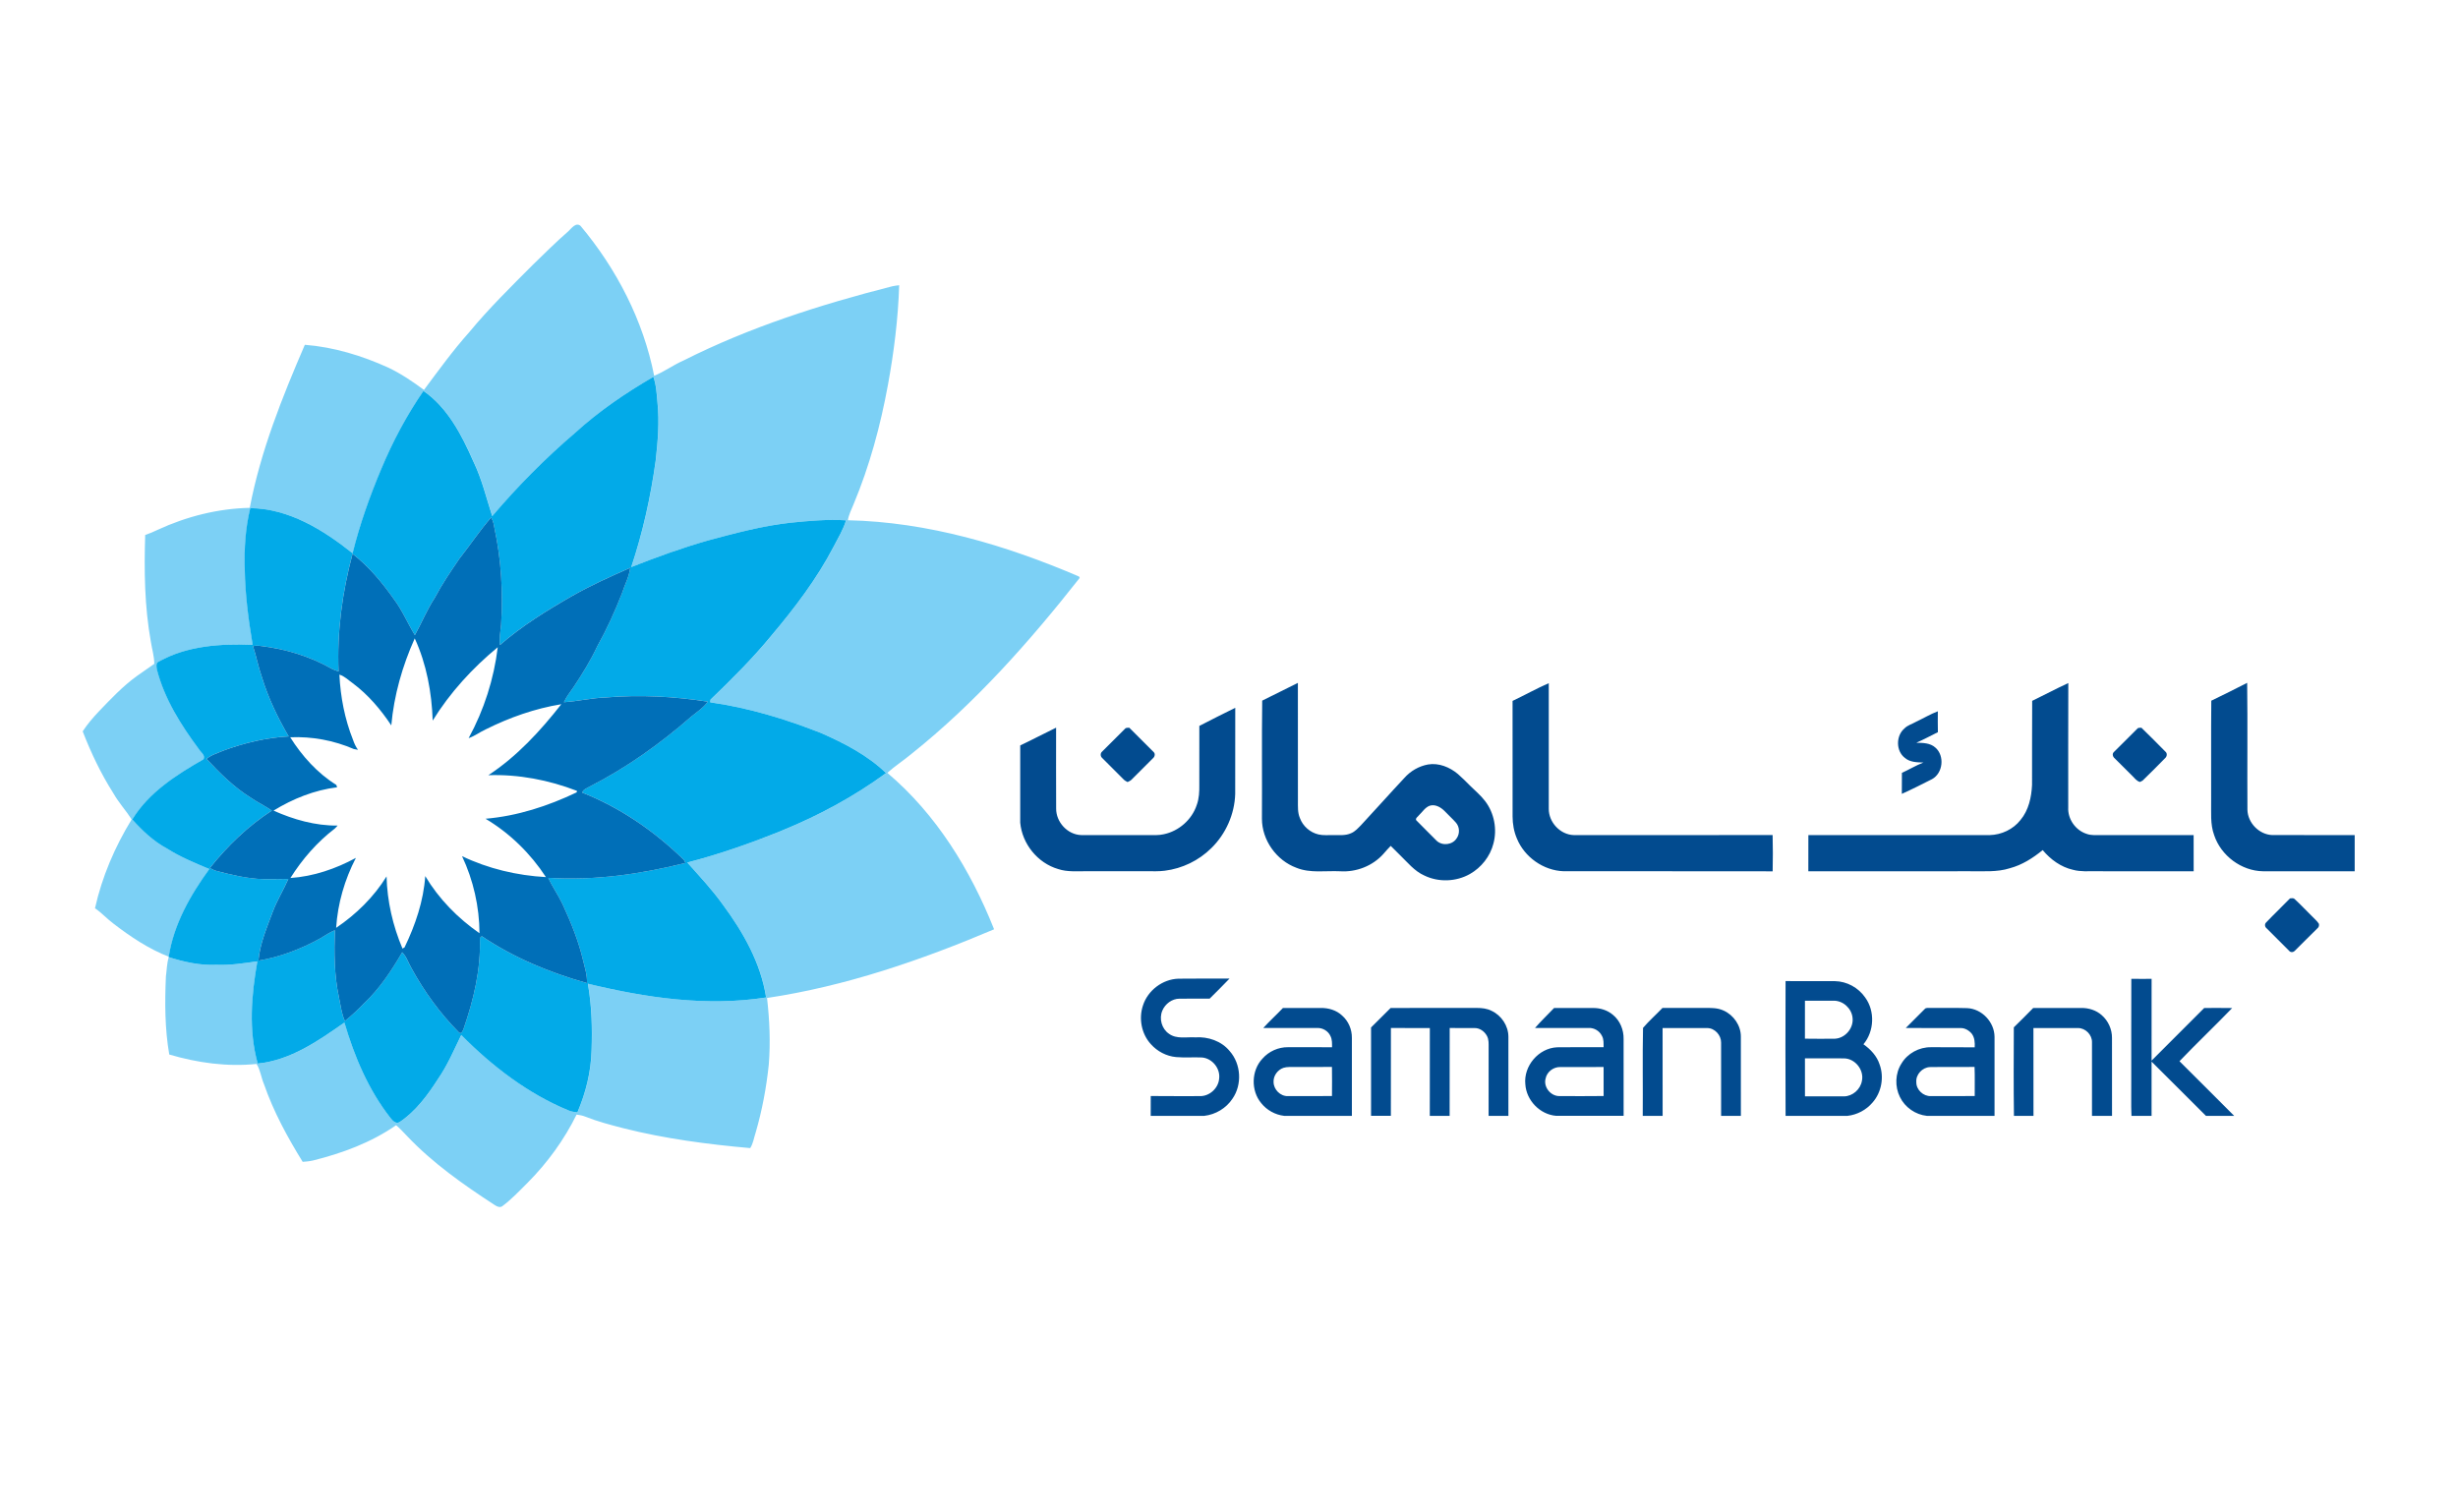 <?xml version="1.0" encoding="utf-8"?>
<!-- Generator: Adobe Illustrator 16.0.0, SVG Export Plug-In . SVG Version: 6.00 Build 0)  -->
<!DOCTYPE svg PUBLIC "-//W3C//DTD SVG 1.1//EN" "http://www.w3.org/Graphics/SVG/1.1/DTD/svg11.dtd">
<svg version="1.1" id="logo" xmlns="http://www.w3.org/2000/svg" xmlns:xlink="http://www.w3.org/1999/xlink" x="0px" y="0px"
	 width="130px" height="80px" viewBox="0 0 130 80" enable-background="new 0 0 130 80" xml:space="preserve">
<g>
	<path fill="#7CD0F5" d="M30.057,12.235c0.168-0.157,0.402-0.499,0.649-0.285c1.907,2.277,3.316,5.001,3.892,7.928
		c0.542-0.221,1.017-0.577,1.555-0.811c3.496-1.762,7.244-2.96,11.03-3.922c0.123-0.029,0.248-0.042,0.374-0.058
		c-0.057,1.772-0.277,3.537-0.597,5.28c-0.395,2.157-0.972,4.288-1.819,6.313c-0.109,0.275-0.252,0.542-0.3,0.839
		c4.232,0.089,8.357,1.318,12.223,2.974c0.01,0.018,0.029,0.056,0.04,0.075c-2.657,3.376-5.529,6.621-8.897,9.308
		c-0.416,0.348-0.876,0.642-1.278,1.004c2.588,2.184,4.407,5.152,5.647,8.275c-3.854,1.634-7.855,3.012-12.009,3.632
		c0.135,1.17,0.187,2.352,0.092,3.529c-0.127,1.216-0.353,2.422-0.695,3.596c-0.092,0.273-0.128,0.572-0.287,0.816
		c-2.254-0.201-4.505-0.494-6.702-1.05c-0.684-0.177-1.37-0.354-2.028-0.618c-0.145-0.059-0.3-0.082-0.452-0.105
		c-0.654,1.327-1.533,2.537-2.574,3.588c-0.442,0.439-0.87,0.9-1.373,1.271c-0.129,0.071-0.276-0.003-0.385-0.075
		c-1.65-1.074-3.281-2.218-4.639-3.654c-0.188-0.194-0.368-0.395-0.574-0.568c-1.32,0.916-2.845,1.482-4.395,1.866
		c-0.181,0.042-0.364,0.058-0.547,0.072c-0.803-1.302-1.542-2.653-2.044-4.103c-0.153-0.35-0.188-0.752-0.396-1.076
		c-1.552,0.162-3.126-0.059-4.616-0.498c-0.236-1.359-0.238-2.75-0.178-4.124c0.048-0.343,0.048-0.698,0.152-1.028
		c0.817,0.26,1.667,0.449,2.531,0.408c0.726,0.031,1.443-0.084,2.159-0.185c-0.313,1.78-0.475,3.644,0.019,5.407
		c1.73-0.17,3.203-1.198,4.585-2.168c0.524,1.793,1.268,3.555,2.426,5.034c0.115,0.146,0.288,0.353,0.494,0.229
		c0.857-0.576,1.483-1.426,2.034-2.285c0.5-0.723,0.841-1.534,1.225-2.32c1.632,1.651,3.519,3.103,5.677,3.992
		c0.147,0.064,0.308,0.078,0.466,0.102c0.443-1.037,0.72-2.147,0.749-3.278c0.042-1.179,0.01-2.364-0.195-3.528
		c3.071,0.742,6.277,1.22,9.427,0.727c-0.28-1.818-1.209-3.455-2.29-4.912c-0.564-0.793-1.233-1.5-1.878-2.226
		c1.718-0.443,3.394-1.034,5.035-1.703c1.935-0.79,3.788-1.792,5.477-3.028c-0.978-0.94-2.206-1.579-3.44-2.119
		c-1.888-0.745-3.848-1.34-5.861-1.623c0.002-0.036,0.012-0.106,0.015-0.142c1.117-1.075,2.22-2.17,3.206-3.371
		c1.237-1.469,2.413-3.007,3.303-4.716c0.237-0.457,0.51-0.902,0.661-1.398c-0.977-0.06-1.951,0.026-2.921,0.125
		c-1.486,0.162-2.934,0.553-4.373,0.938c-1.383,0.393-2.733,0.884-4.067,1.411c0.609-1.83,1.029-3.72,1.292-5.631
		c0.111-1.017,0.202-2.046,0.095-3.068c-0.042-0.459-0.063-0.926-0.217-1.364c-1.472,0.853-2.884,1.818-4.143,2.964
		c-1.575,1.347-3.039,2.825-4.377,4.407c-0.313-0.971-0.55-1.972-0.998-2.896c-0.614-1.395-1.354-2.842-2.639-3.729
		c-0.891,1.292-1.627,2.683-2.233,4.128c-0.608,1.447-1.139,2.932-1.514,4.457c-1.55-1.235-3.367-2.362-5.413-2.386
		c-0.258,1.057-0.324,2.151-0.29,3.236c0.019,1.341,0.195,2.673,0.417,3.993c-1.68-0.065-3.458,0.044-4.955,0.883
		c-0.182,0.065-0.134,0.285-0.108,0.434c0.402,1.55,1.271,2.929,2.218,4.201c0.098,0.164,0.369,0.33,0.238,0.542
		c-1.425,0.816-2.884,1.746-3.76,3.179c0.536,0.596,1.124,1.156,1.835,1.537c0.703,0.447,1.475,0.764,2.24,1.084
		c-1.005,1.381-1.884,2.928-2.147,4.639c-1.061-0.412-2.021-1.053-2.919-1.743c-0.346-0.256-0.633-0.58-0.988-0.822
		c0.369-1.66,1.052-3.251,1.94-4.7c-0.304-0.473-0.689-0.887-0.966-1.379c-0.656-1.03-1.184-2.14-1.625-3.278
		c0.243-0.376,0.538-0.716,0.843-1.042c0.64-0.666,1.275-1.345,2.026-1.887c0.302-0.221,0.617-0.422,0.919-0.642
		c-0.004-0.397-0.12-0.778-0.182-1.167c-0.336-1.862-0.359-3.763-0.3-5.649c0.227-0.076,0.445-0.171,0.662-0.274
		c1.524-0.704,3.186-1.126,4.868-1.161c0.571-2.995,1.712-5.837,2.913-8.625c1.527,0.12,3.018,0.573,4.409,1.205
		c0.675,0.32,1.293,0.738,1.891,1.183c0.771-1.034,1.528-2.084,2.389-3.047c1.042-1.264,2.215-2.411,3.368-3.571
		C28.797,13.411,29.405,12.8,30.057,12.235L30.057,12.235z"/>
	<path fill="#02AAE8" d="M30.413,22.897c1.259-1.146,2.671-2.111,4.143-2.964c0.154,0.438,0.175,0.905,0.217,1.364
		c0.107,1.022,0.017,2.051-0.095,3.068c-0.263,1.911-0.683,3.801-1.292,5.631c1.334-0.527,2.685-1.018,4.067-1.411
		c1.439-0.386,2.887-0.777,4.373-0.938c0.97-0.099,1.944-0.185,2.921-0.125c-0.151,0.496-0.424,0.941-0.661,1.398
		c-0.89,1.709-2.065,3.248-3.303,4.716c-0.986,1.2-2.089,2.296-3.206,3.371c-0.003,0.036-0.013,0.106-0.015,0.142
		c2.014,0.283,3.974,0.878,5.861,1.623c1.234,0.54,2.463,1.178,3.44,2.119c-1.688,1.236-3.542,2.238-5.477,3.028
		c-1.642,0.669-3.317,1.26-5.035,1.703c0.645,0.726,1.313,1.433,1.878,2.226c1.081,1.457,2.01,3.094,2.29,4.912
		c-3.149,0.493-6.355,0.016-9.427-0.727c0.205,1.164,0.237,2.35,0.195,3.528c-0.029,1.131-0.306,2.241-0.749,3.278
		c-0.158-0.023-0.318-0.037-0.466-0.102c-2.158-0.89-4.045-2.341-5.677-3.992c-0.384,0.786-0.725,1.598-1.225,2.32
		c-0.551,0.859-1.176,1.709-2.034,2.285c-0.207,0.123-0.379-0.084-0.494-0.229c-1.158-1.479-1.901-3.241-2.426-5.034
		c-1.382,0.97-2.855,1.998-4.585,2.168c-0.494-1.764-0.333-3.627-0.019-5.407c-0.716,0.101-1.433,0.216-2.159,0.185
		c-0.864,0.041-1.714-0.148-2.531-0.408l0.002-0.02c0.263-1.711,1.142-3.258,2.147-4.639c-0.765-0.32-1.537-0.637-2.24-1.084
		c-0.711-0.381-1.3-0.941-1.835-1.537c0.876-1.434,2.335-2.363,3.76-3.179c0.131-0.211-0.14-0.378-0.238-0.542
		c-0.946-1.272-1.816-2.65-2.218-4.201c-0.026-0.148-0.074-0.368,0.108-0.434c1.498-0.839,3.275-0.948,4.955-0.883
		c-0.222-1.32-0.398-2.652-0.417-3.993c-0.034-1.085,0.031-2.18,0.29-3.236c2.046,0.023,3.862,1.15,5.413,2.386
		c0.375-1.525,0.906-3.01,1.514-4.457c0.605-1.445,1.342-2.836,2.233-4.128c1.284,0.887,2.025,2.334,2.639,3.729
		c0.448,0.923,0.685,1.924,0.998,2.896C27.374,25.722,28.838,24.244,30.413,22.897 M24.295,29.554
		c-0.459,0.674-0.919,1.349-1.305,2.07c-0.409,0.625-0.689,1.319-1.049,1.969c-0.383-0.628-0.667-1.315-1.113-1.907
		c-0.625-0.884-1.322-1.727-2.184-2.391c-0.541,2.023-0.828,4.123-0.739,6.219c-0.152-0.047-0.301-0.106-0.439-0.186
		c-1.123-0.626-2.376-1.002-3.649-1.157c-0.144-0.023-0.292-0.021-0.437,0.003c0.177,0.547,0.281,1.114,0.475,1.656
		c0.335,1.095,0.834,2.132,1.412,3.12c-1.184,0.063-2.349,0.343-3.459,0.753c-0.3,0.134-0.632,0.219-0.886,0.438
		c0.707,0.752,1.444,1.493,2.327,2.041c0.363,0.252,0.765,0.439,1.128,0.692c-1.256,0.815-2.349,1.864-3.277,3.036
		c0.113,0.063,0.229,0.127,0.356,0.158c0.806,0.209,1.624,0.405,2.46,0.432c0.444,0.008,0.889-0.004,1.333-0.008
		c-0.258,0.588-0.602,1.134-0.826,1.738c-0.312,0.838-0.677,1.684-0.757,2.58c1.147-0.188,2.245-0.613,3.262-1.172
		c0.255-0.154,0.505-0.318,0.78-0.437c-0.04,1.183-0.033,2.38,0.216,3.542c0.093,0.423,0.133,0.864,0.314,1.262
		c0.359-0.293,0.701-0.608,1.02-0.943c0.821-0.773,1.448-1.725,2.012-2.693c0.231,0.229,0.324,0.551,0.484,0.828
		c0.676,1.242,1.514,2.398,2.509,3.402c0.133,0.142,0.221-0.098,0.259-0.196c0.531-1.536,0.915-3.153,0.857-4.788
		c0.025-0.025,0.075-0.074,0.099-0.099c1.692,1.143,3.602,1.931,5.563,2.481c0.024-0.414-0.113-0.811-0.205-1.207
		c-0.242-1.027-0.641-2.01-1.083-2.965c-0.226-0.479-0.538-0.913-0.756-1.395c2.438,0.158,4.887-0.195,7.252-0.785
		c-0.03-0.089-0.072-0.172-0.147-0.229c-1.53-1.481-3.326-2.712-5.313-3.495c0.059-0.166,0.231-0.222,0.37-0.303
		c1.953-0.995,3.752-2.273,5.396-3.714c0.308-0.248,0.646-0.469,0.881-0.792c-1.774-0.274-3.584-0.375-5.376-0.223
		c-0.752,0.025-1.489,0.201-2.238,0.252c0.139-0.293,0.337-0.549,0.521-0.813c0.458-0.69,0.896-1.396,1.246-2.147
		c0.5-0.896,0.927-1.833,1.301-2.788c0.145-0.453,0.385-0.881,0.439-1.359c-1.037,0.456-2.072,0.922-3.059,1.481
		c-1.34,0.768-2.662,1.583-3.829,2.6c-0.038-0.361,0.022-0.721,0.062-1.078c0.106-1.707,0.009-3.434-0.354-5.107
		c-0.033-0.194-0.067-0.391-0.175-0.558C25.37,28.066,24.864,28.834,24.295,29.554L24.295,29.554z"/>
	<path fill="#006FB8" d="M24.295,29.554c0.569-0.72,1.075-1.488,1.68-2.18c0.108,0.167,0.142,0.364,0.175,0.558
		c0.363,1.673,0.461,3.4,0.354,5.107c-0.04,0.357-0.1,0.717-0.062,1.078c1.167-1.017,2.489-1.832,3.829-2.6
		c0.986-0.559,2.021-1.025,3.059-1.481c-0.055,0.478-0.295,0.906-0.439,1.359c-0.374,0.955-0.801,1.892-1.301,2.788
		c-0.35,0.751-0.788,1.458-1.246,2.147c-0.185,0.264-0.383,0.52-0.521,0.813c0.749-0.051,1.486-0.227,2.238-0.252
		c1.792-0.152,3.602-0.052,5.376,0.223c-0.235,0.323-0.573,0.544-0.881,0.792c-1.645,1.441-3.443,2.719-5.396,3.714
		c-0.139,0.081-0.312,0.137-0.37,0.303c1.986,0.783,3.782,2.014,5.313,3.495c0.075,0.058,0.117,0.141,0.147,0.229
		c-2.365,0.59-4.813,0.943-7.252,0.785c0.218,0.481,0.53,0.915,0.756,1.395c0.442,0.955,0.841,1.938,1.083,2.965
		c0.092,0.396,0.229,0.793,0.205,1.207c-1.961-0.551-3.87-1.339-5.563-2.481c-0.024,0.024-0.074,0.073-0.099,0.099
		c0.057,1.635-0.326,3.252-0.857,4.788c-0.038,0.099-0.125,0.338-0.259,0.196c-0.995-1.004-1.833-2.16-2.509-3.402
		c-0.161-0.277-0.253-0.599-0.484-0.828c-0.564,0.969-1.191,1.92-2.012,2.693c-0.319,0.335-0.661,0.65-1.02,0.943
		c-0.181-0.397-0.222-0.839-0.314-1.262c-0.25-1.162-0.256-2.359-0.216-3.542c-0.275,0.118-0.525,0.282-0.78,0.437
		c-1.017,0.559-2.115,0.984-3.262,1.172c0.08-0.896,0.445-1.742,0.757-2.58c0.224-0.604,0.568-1.15,0.826-1.738
		c-0.444,0.004-0.89,0.016-1.333,0.008c-0.836-0.026-1.654-0.223-2.46-0.432c-0.127-0.031-0.243-0.096-0.356-0.158
		c0.928-1.172,2.021-2.221,3.277-3.036c-0.363-0.253-0.765-0.44-1.128-0.692c-0.883-0.548-1.62-1.289-2.327-2.041
		c0.254-0.219,0.586-0.304,0.886-0.438c1.111-0.41,2.275-0.689,3.459-0.753c-0.578-0.988-1.076-2.025-1.412-3.12
		c-0.193-0.542-0.297-1.109-0.475-1.656c0.145-0.024,0.292-0.027,0.437-0.003c1.273,0.154,2.527,0.53,3.649,1.157
		c0.138,0.08,0.287,0.138,0.439,0.186c-0.089-2.096,0.198-4.196,0.739-6.219c0.862,0.664,1.559,1.507,2.184,2.391
		c0.446,0.592,0.73,1.279,1.113,1.907c0.36-0.65,0.64-1.345,1.049-1.969C23.375,30.903,23.835,30.228,24.295,29.554 M21.935,33.766
		c-0.653,1.456-1.098,3.01-1.24,4.603c-0.56-0.841-1.222-1.622-2.035-2.228c-0.231-0.16-0.433-0.377-0.71-0.457
		c0.056,1.177,0.284,2.352,0.72,3.448c0.064,0.186,0.145,0.368,0.263,0.527c-0.053-0.01-0.163-0.029-0.218-0.038
		c-1.054-0.458-2.217-0.674-3.366-0.623c0.626,0.992,1.435,1.897,2.438,2.519c0.011,0.032,0.03,0.095,0.042,0.126
		c-1.197,0.146-2.34,0.606-3.363,1.234c1.064,0.475,2.213,0.803,3.387,0.791c-0.044,0.057-0.094,0.109-0.146,0.158
		c-0.936,0.717-1.721,1.619-2.347,2.615c1.217-0.081,2.396-0.486,3.463-1.064c-0.594,1.143-0.963,2.414-1.045,3.7
		c1.058-0.714,1.993-1.63,2.666-2.72c0.034,1.313,0.331,2.611,0.843,3.818c0.028-0.016,0.082-0.049,0.109-0.064
		c0.571-1.184,1.003-2.451,1.094-3.771c0.715,1.202,1.723,2.228,2.87,3.023c-0.008-1.403-0.325-2.807-0.924-4.077
		c1.384,0.664,2.906,1.023,4.437,1.108c-0.816-1.251-1.911-2.322-3.194-3.087c1.678-0.142,3.308-0.672,4.821-1.396
		c0.004-0.019,0.011-0.058,0.015-0.078c-1.489-0.575-3.089-0.883-4.687-0.829c1.512-0.993,2.75-2.34,3.859-3.755
		c-1.394,0.227-2.744,0.704-4.004,1.334c-0.308,0.141-0.579,0.353-0.899,0.461c0.812-1.483,1.338-3.131,1.541-4.809
		c-1.34,1.103-2.527,2.402-3.441,3.88C22.834,36.626,22.56,35.127,21.935,33.766L21.935,33.766z"/>
	<path fill="#024B8F" d="M66.756,37.059c0.632-0.306,1.256-0.63,1.887-0.938c0.005,2.077,0,4.152,0.002,6.23
		c0.002,0.308-0.02,0.63,0.104,0.919c0.158,0.43,0.541,0.766,0.986,0.868c0.254,0.06,0.518,0.028,0.776,0.034
		c0.315-0.004,0.648,0.037,0.945-0.1c0.215-0.088,0.369-0.268,0.529-0.428c0.77-0.825,1.517-1.671,2.288-2.493
		c0.325-0.369,0.772-0.628,1.256-0.715c0.569-0.095,1.147,0.143,1.578,0.505c0.224,0.199,0.438,0.407,0.647,0.621
		c0.269,0.267,0.562,0.509,0.792,0.811c0.482,0.63,0.646,1.487,0.438,2.252c-0.173,0.675-0.64,1.264-1.243,1.605
		c-0.729,0.412-1.654,0.446-2.407,0.081c-0.529-0.232-0.892-0.699-1.299-1.09c-0.16-0.161-0.321-0.321-0.482-0.479
		c-0.134,0.136-0.262,0.28-0.387,0.425c-0.571,0.64-1.444,0.976-2.297,0.918c-0.768-0.036-1.573,0.114-2.306-0.185
		c-1.057-0.39-1.82-1.463-1.821-2.592C66.754,41.225,66.729,39.142,66.756,37.059 M75.612,42.619c-0.243,0.09-0.382,0.33-0.564,0.5
		c-0.054,0.082-0.198,0.15-0.149,0.264c0.358,0.369,0.727,0.725,1.086,1.091c0.303,0.281,0.841,0.218,1.059-0.138
		c0.172-0.244,0.156-0.602-0.044-0.826c-0.186-0.211-0.398-0.398-0.591-0.604C76.206,42.701,75.908,42.523,75.612,42.619
		 M79.997,37.074c0.642-0.306,1.265-0.653,1.915-0.939c-0.003,2.212-0.003,4.424,0,6.635c-0.01,0.721,0.605,1.383,1.33,1.402
		c3.503-0.001,7.005,0.005,10.509-0.004c0.018,0.641,0.015,1.28,0.002,1.92c-3.684-0.009-7.367,0-11.051-0.004
		c-1.069-0.035-2.077-0.746-2.478-1.736c-0.156-0.365-0.225-0.764-0.226-1.16C79.997,41.15,79.999,39.111,79.997,37.074
		 M107.479,37.071c0.64-0.307,1.267-0.646,1.911-0.941c-0.01,2.193-0.002,4.387-0.004,6.579c-0.034,0.61,0.385,1.209,0.966,1.395
		c0.254,0.097,0.529,0.064,0.797,0.068c1.623,0.002,3.246-0.002,4.869,0.002c0.005,0.638,0,1.274,0.002,1.912
		c-1.725-0.003-3.448,0-5.173-0.002c-0.402-0.005-0.811,0.031-1.202-0.075c-0.644-0.143-1.195-0.546-1.61-1.045
		c-0.515,0.421-1.087,0.787-1.736,0.96c-0.691,0.222-1.425,0.149-2.141,0.16c-2.839,0.001-5.678-0.001-8.518,0.002
		c0.001-0.638-0.003-1.275,0.002-1.912c3.195-0.003,6.392,0,9.588-0.002c0.624-0.014,1.244-0.304,1.631-0.799
		c0.432-0.515,0.581-1.205,0.611-1.86C107.478,40.032,107.467,38.551,107.479,37.071 M116.952,37.063
		c0.637-0.306,1.268-0.623,1.897-0.945c0.029,2.236,0,4.475,0.014,6.712c0.016,0.694,0.616,1.312,1.312,1.34
		c1.453,0.003,2.907,0,4.361,0.001v1.913c-1.614-0.001-3.229-0.001-4.844,0.001c-1.15-0.017-2.226-0.823-2.588-1.909
		c-0.216-0.586-0.15-1.218-0.16-1.828C116.95,40.588,116.934,38.826,116.952,37.063 M63.431,38.397
		c0.632-0.322,1.261-0.649,1.9-0.958c-0.006,1.518-0.002,3.037-0.003,4.555c-0.031,1.071-0.498,2.121-1.265,2.869
		c-0.659,0.653-1.537,1.079-2.458,1.193c-0.316,0.042-0.635,0.026-0.952,0.027c-1.056,0-2.113,0-3.169,0
		c-0.509-0.006-1.031,0.049-1.522-0.116c-1.084-0.317-1.903-1.333-2.004-2.455v-4.082c0.639-0.303,1.263-0.634,1.898-0.94
		c0,1.424-0.005,2.85,0.002,4.273c-0.007,0.722,0.601,1.387,1.328,1.408c1.195,0.002,2.39,0,3.585,0.001
		c0.261-0.001,0.525,0.015,0.782-0.046c0.794-0.166,1.483-0.769,1.739-1.541c0.128-0.343,0.143-0.713,0.138-1.074
		C63.43,40.473,63.431,39.436,63.431,38.397 M101.354,38.169c0.38-0.178,0.741-0.396,1.135-0.546
		c-0.002,0.368-0.007,0.737,0.003,1.105c-0.381,0.188-0.754,0.39-1.142,0.56c0.347,0.003,0.737,0.008,1.01,0.256
		c0.5,0.434,0.404,1.348-0.177,1.668c-0.527,0.268-1.059,0.536-1.598,0.779c0.002-0.371-0.001-0.742,0.004-1.111
		c0.381-0.174,0.743-0.394,1.136-0.547c-0.336-0.01-0.711-0.012-0.979-0.245c-0.476-0.36-0.479-1.161-0.034-1.547
		C100.885,38.355,101.142,38.295,101.354,38.169 M59.496,38.552c0.055-0.075,0.152-0.051,0.232-0.058
		c0.43,0.425,0.856,0.855,1.285,1.283c0.102,0.092,0.061,0.252-0.036,0.332c-0.371,0.367-0.742,0.736-1.108,1.107
		c-0.062,0.073-0.149,0.111-0.234,0.151c-0.084-0.042-0.167-0.089-0.23-0.161c-0.366-0.371-0.738-0.737-1.106-1.107
		c-0.107-0.087-0.115-0.26-0.004-0.349C58.695,39.352,59.093,38.949,59.496,38.552 M113.032,38.551
		c0.052-0.074,0.146-0.05,0.225-0.058c0.428,0.415,0.848,0.837,1.266,1.262c0.11,0.088,0.09,0.255-0.011,0.344
		c-0.394,0.4-0.788,0.802-1.194,1.191c-0.034,0.018-0.103,0.055-0.137,0.072c-0.183-0.049-0.289-0.209-0.417-0.333
		c-0.31-0.308-0.617-0.618-0.927-0.923c-0.098-0.08-0.14-0.243-0.032-0.333C112.218,39.371,112.62,38.956,113.032,38.551
		 M121.116,47.519c0.081-0.006,0.179-0.03,0.244,0.036c0.312,0.287,0.601,0.599,0.905,0.895c0.125,0.135,0.274,0.252,0.376,0.409
		c0.025,0.093-0.001,0.188-0.079,0.247c-0.405,0.39-0.794,0.797-1.197,1.188c-0.082,0.085-0.217,0.093-0.295,0
		c-0.398-0.397-0.797-0.795-1.192-1.192c-0.099-0.075-0.117-0.229-0.021-0.313C120.269,48.356,120.7,47.946,121.116,47.519
		 M60.448,53.188c0.254-0.799,1.036-1.395,1.876-1.421c0.901-0.013,1.802-0.002,2.703-0.005c-0.34,0.362-0.7,0.706-1.049,1.059
		c-0.533,0.003-1.065,0-1.597,0.003c-0.393,0.002-0.756,0.271-0.906,0.63c-0.184,0.424-0.034,0.966,0.351,1.226
		c0.402,0.296,0.93,0.161,1.394,0.19c0.673-0.046,1.38,0.194,1.816,0.726c0.604,0.684,0.668,1.774,0.146,2.521
		c-0.332,0.503-0.893,0.836-1.489,0.905h-2.834c0-0.349-0.002-0.699,0.002-1.049c0.866,0.009,1.731,0.004,2.597,0.005
		c0.511,0.012,0.981-0.417,1.021-0.925c0.07-0.539-0.366-1.073-0.907-1.119c-0.456-0.021-0.914,0.019-1.369-0.021
		c-0.514-0.046-1-0.303-1.34-0.688C60.372,54.687,60.218,53.878,60.448,53.188 M112.719,57.172c0.003-1.799-0.004-3.599,0.003-5.399
		c0.357,0.007,0.716,0.005,1.073,0.002c-0.002,1.441,0,2.883-0.001,4.326c0.926-0.931,1.854-1.859,2.783-2.784
		c0.493,0,0.987-0.007,1.48,0.003c-0.917,0.95-1.875,1.86-2.787,2.812c0.969,0.96,1.93,1.929,2.895,2.892h-1.493
		c-0.962-0.954-1.914-1.919-2.878-2.87c0.001,0.956,0,1.914,0,2.87h-1.063C112.702,58.407,112.728,57.789,112.719,57.172
		 M94.437,59.022c-0.011-2.375-0.009-4.753-0.001-7.128c0.871,0.006,1.739-0.002,2.608,0.003c0.633,0.01,1.243,0.343,1.601,0.862
		c0.529,0.722,0.484,1.792-0.09,2.477c0.376,0.264,0.708,0.617,0.852,1.061c0.251,0.676,0.105,1.482-0.372,2.022
		c-0.333,0.392-0.813,0.646-1.323,0.703H94.437 M95.461,52.934c0.004,0.668,0.004,1.337-0.001,2.006
		c0.528,0.009,1.058,0.007,1.587,0.002c0.549-0.027,1.002-0.568,0.931-1.114c-0.049-0.488-0.496-0.896-0.987-0.897
		C96.479,52.93,95.97,52.929,95.461,52.934 M95.461,55.98c0.004,0.67,0.001,1.341,0.001,2.01c0.688,0.002,1.376,0,2.064,0.002
		c0.458-0.007,0.87-0.37,0.948-0.82c0.125-0.576-0.358-1.182-0.947-1.19C96.838,55.976,96.148,55.979,95.461,55.98 M67.852,53.317
		c0.668-0.004,1.337-0.001,2.006-0.001c0.404-0.007,0.823,0.117,1.122,0.399c0.338,0.294,0.525,0.738,0.519,1.184
		c0.002,1.375,0,2.75,0,4.123h-3.581c-0.472-0.054-0.921-0.302-1.216-0.675c-0.552-0.661-0.525-1.726,0.068-2.352
		c0.337-0.385,0.84-0.611,1.351-0.604c0.776,0.002,1.553-0.005,2.328,0.003c0.001-0.197,0.011-0.405-0.081-0.589
		c-0.117-0.263-0.4-0.436-0.688-0.431c-0.955,0.002-1.911,0-2.867,0C67.144,54.008,67.512,53.677,67.852,53.317 M67.878,56.483
		c-0.307,0.105-0.538,0.421-0.521,0.749c0.002,0.397,0.359,0.76,0.762,0.746c0.775-0.003,1.551,0.004,2.327-0.005
		c0.003-0.513,0.008-1.027-0.001-1.54c-0.654,0.013-1.31,0.001-1.965,0.006C68.279,56.443,68.073,56.42,67.878,56.483
		 M73.549,53.316c1.519-0.003,3.037,0.001,4.556-0.002c0.266,0,0.543,0.029,0.784,0.154c0.52,0.242,0.886,0.791,0.888,1.368
		c0.002,1.396,0,2.791,0,4.186h-1.047c0-1.194-0.002-2.392,0.001-3.586c-0.001-0.219,0.02-0.453-0.094-0.651
		c-0.127-0.233-0.38-0.414-0.653-0.407c-0.438-0.003-0.874,0.002-1.312-0.002c-0.006,1.549,0,3.098-0.003,4.646H75.62
		c0.002-1.547-0.001-3.096,0.002-4.643c-0.686-0.005-1.372,0-2.059-0.004c-0.005,1.549,0,3.098-0.002,4.646h-1.048
		c0.001-1.557,0.001-3.115,0-4.674C72.858,54.005,73.202,53.659,73.549,53.316 M82.193,53.317c0.688-0.003,1.377-0.004,2.065,0
		c0.375-0.003,0.755,0.114,1.044,0.359c0.38,0.307,0.578,0.799,0.568,1.282c0.005,1.354,0,2.71,0.001,4.063h-3.567
		c-0.854-0.068-1.577-0.813-1.631-1.667c-0.101-0.968,0.7-1.912,1.674-1.958c0.821-0.012,1.644-0.003,2.465-0.005
		c-0.004-0.201,0.018-0.419-0.088-0.601c-0.127-0.26-0.411-0.431-0.701-0.416c-0.946,0.002-1.892,0-2.838,0
		C81.503,54.006,81.857,53.67,82.193,53.317 M81.742,57.059c-0.115,0.441,0.271,0.919,0.725,0.917
		c0.782,0.002,1.563,0.008,2.346-0.003c-0.004-0.512-0.002-1.023-0.001-1.534c-0.763,0.003-1.525,0-2.287,0.001
		C82.16,56.43,81.808,56.694,81.742,57.059 M87.926,53.314c0.729,0.002,1.456,0,2.186,0c0.352-0.001,0.718-0.015,1.045,0.138
		c0.533,0.237,0.921,0.796,0.914,1.387c0.002,1.395,0,2.789,0.001,4.184h-1.045c-0.003-1.294,0.002-2.588-0.001-3.882
		c0.003-0.391-0.336-0.761-0.731-0.763c-0.787-0.003-1.575,0.002-2.363,0c0.005,1.547,0,3.098,0.002,4.645h-1.052
		c0.013-1.55-0.017-3.104,0.015-4.654C87.215,53.996,87.588,53.67,87.926,53.314 M101.796,53.371
		c0.065-0.082,0.179-0.047,0.27-0.057c0.657,0.007,1.314-0.011,1.973,0.01c0.78,0.034,1.444,0.739,1.449,1.519
		c0,1.393,0,2.787,0,4.18h-3.576c-0.604-0.062-1.161-0.449-1.427-0.995c-0.276-0.552-0.255-1.252,0.081-1.774
		c0.316-0.535,0.938-0.872,1.56-0.862c0.771,0.005,1.542-0.005,2.313,0.007c0.014-0.25-0.001-0.52-0.159-0.726
		c-0.146-0.172-0.364-0.304-0.595-0.294c-0.964-0.002-1.928,0.003-2.891-0.005C101.128,54.04,101.46,53.702,101.796,53.371
		 M101.351,57.233c-0.011,0.407,0.372,0.764,0.774,0.744c0.771-0.002,1.544,0.005,2.315-0.004c-0.005-0.515,0.013-1.027-0.009-1.54
		c-0.787,0.016-1.576-0.004-2.364,0.01C101.671,56.461,101.32,56.833,101.351,57.233 M107.533,53.317
		c0.848-0.003,1.696-0.003,2.545-0.001c0.389-0.005,0.784,0.118,1.077,0.378c0.345,0.297,0.549,0.749,0.545,1.205
		c0.004,1.375,0.002,2.75,0.002,4.123h-1.06c0-1.294,0-2.588,0-3.882c0.015-0.404-0.343-0.765-0.743-0.763
		c-0.785-0.002-1.569,0-2.354,0c0.005,1.547,0,3.098,0.003,4.645h-1.033c-0.023-1.56-0.012-3.122-0.007-4.682
		C106.854,54.005,107.195,53.662,107.533,53.317L107.533,53.317z"/>
</g>
</svg>
